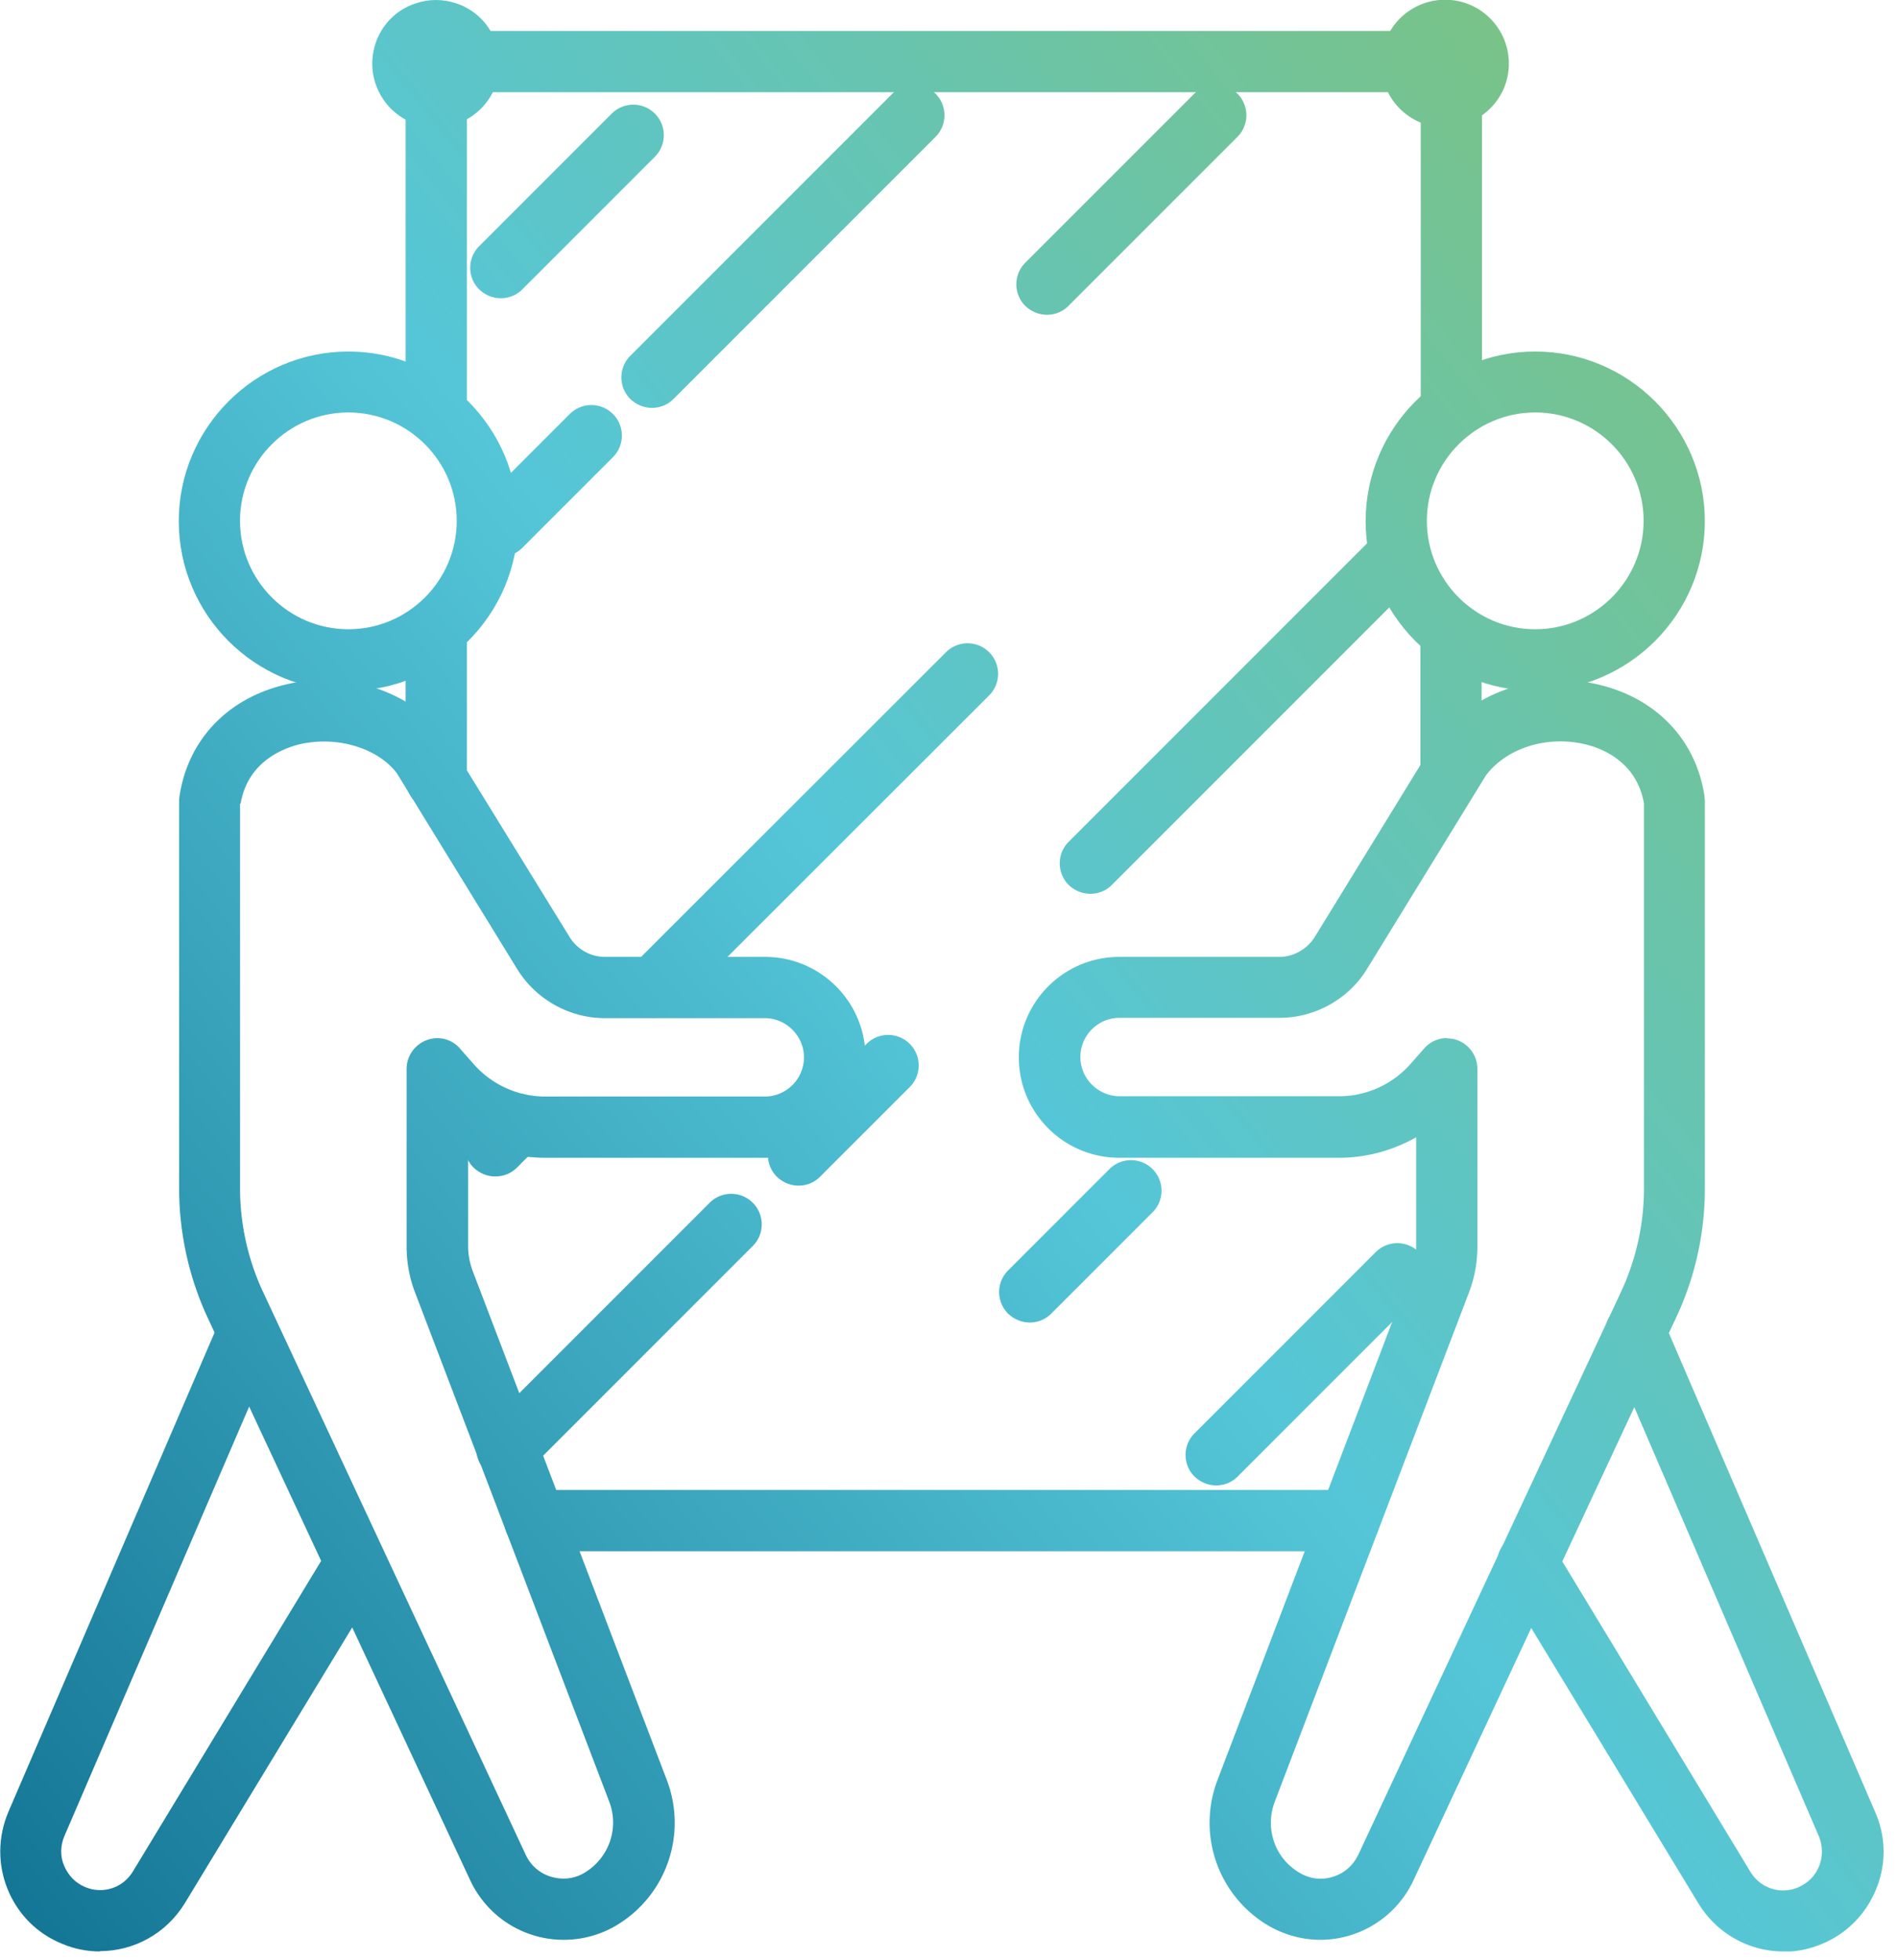 <svg width="62" height="64" fill="none" xmlns="http://www.w3.org/2000/svg"><g clip-path="url(#a)"><path d="M14.25 14.49c-.55 0-1-.45-1-1V2.01c0-.55.45-1 1-1h33.16c.55 0 1 .45 1 1v11.38c0 .55-.45 1-1 1s-1-.45-1-1V3.01H15.25v10.47c0 .55-.45 1-1 1v.01z" fill="url(#b)"/><path d="M47.398 26.25c-.55 0-1-.45-1-1v-4.62c0-.55.45-1 1-1s1 .45 1 1v4.62c0 .55-.45 1-1 1z" fill="url(#c)"/><path d="M14.25 26.45c-.55 0-1-.45-1-1v-4.9c0-.55.45-1 1-1s1 .45 1 1v4.9c0 .55-.45 1-1 1z" fill="url(#d)"/><path d="M44.069 50.66h-26.6c-.55 0-1-.45-1-1s.45-1 1-1h26.6c.55 0 1 .45 1 1s-.45 1-1 1z" fill="url(#e)"/><path d="M16.362 9.74c-.26 0-.51-.1-.71-.29a.996.996 0 0 1 0-1.41l4.33-4.33a.996.996 0 1 1 1.41 1.41l-4.33 4.33c-.2.2-.45.29-.71.29h.01z" fill="url(#f)"/><path d="M16.362 18.18c-.26 0-.51-.1-.71-.29a.996.996 0 0 1 0-1.41l2.96-2.96a.996.996 0 1 1 1.41 1.41l-2.96 2.96c-.2.2-.45.29-.71.29h.01z" fill="url(#g)"/><path d="M21.3 13.32c-.26 0-.51-.1-.71-.29a.996.996 0 0 1 0-1.41l8.56-8.56a.996.996 0 1 1 1.41 1.41L22 13.03c-.2.2-.45.29-.71.29h.01z" fill="url(#h)"/><path d="M34.202 10.28c-.26 0-.51-.1-.71-.29a.996.996 0 0 1 0-1.41l5.52-5.52a.996.996 0 1 1 1.41 1.41l-5.52 5.52c-.2.2-.45.29-.71.29h.01z" fill="url(#i)"/><path d="M21.362 33.24c-.26 0-.51-.1-.71-.29a.996.996 0 0 1 0-1.41l10.25-10.24a.996.996 0 1 1 1.41 1.41l-10.25 10.24c-.2.2-.45.29-.71.29h.01z" fill="url(#j)"/><path d="M16.178 38.42c-.26 0-.51-.1-.71-.29-.39-.39-.39-1.02 0-1.42l.71-.71c.39-.39 1.02-.39 1.42 0 .39.39.39 1.02 0 1.42l-.71.71c-.2.2-.45.29-.71.29z" fill="url(#k)"/><path d="M16.561 48.31c-.26 0-.51-.1-.71-.29a.996.996 0 0 1 0-1.41l7.33-7.33a.996.996 0 1 1 1.41 1.41l-7.33 7.33c-.2.2-.45.29-.71.29h.01z" fill="url(#l)"/><path d="M26.088 38.72c-.26 0-.51-.1-.71-.29a.996.996 0 0 1 0-1.41l2.93-2.93a.996.996 0 1 1 1.41 1.41l-2.93 2.93c-.2.2-.45.29-.71.29h.01z" fill="url(#m)"/><path d="M35.62 29.19c-.26 0-.51-.1-.71-.29a.996.996 0 0 1 0-1.41l9.89-9.89a.996.996 0 1 1 1.41 1.41l-9.89 9.89c-.2.2-.45.29-.71.29h.01z" fill="url(#n)"/><path d="M33.64 43.19c-.26 0-.51-.1-.71-.29a.996.996 0 0 1 0-1.41l3.31-3.31a.996.996 0 1 1 1.41 1.41l-3.31 3.31c-.2.2-.45.29-.71.29h.01z" fill="url(#o)"/><path d="M39.73 48.51c-.26 0-.51-.1-.71-.29a.996.996 0 0 1 0-1.41l5.92-5.92a.996.996 0 1 1 1.41 1.41l-5.92 5.92c-.2.2-.45.29-.71.29h.01z" fill="url(#p)"/><path d="M47.19 4.16a2.08 2.08 0 0 1-1.89-2.93A2.086 2.086 0 0 1 48.05.17a2.086 2.086 0 0 1 1.06 2.75c-.35.77-1.11 1.23-1.9 1.23l-.02.01zM47.2 2s-.07.02-.08.04c-.02.04 0 .09.04.11.04.02.09 0 .11-.04 0 0 0-.09-.04-.11h-.03z" fill="url(#q)"/><path d="M14.239 4.16a2.082 2.082 0 0 1-1.94-1.34c-.2-.52-.18-1.08.04-1.59.23-.51.64-.9 1.16-1.09.52-.2 1.08-.18 1.59.04.51.23.9.64 1.09 1.16.2.52.18 1.08-.04 1.59-.35.77-1.11 1.23-1.9 1.23zm.01-2.16s-.07.02-.08.04c-.02.04 0 .09.04.11.04.02.09 0 .11-.04 0 0 0-.09-.04-.11h-.03z" fill="url(#r)"/><path d="M11.38 22.56c-3.06 0-5.54-2.49-5.54-5.54s2.49-5.54 5.54-5.54 5.54 2.49 5.54 5.54-2.49 5.54-5.54 5.54zm0-9.09c-1.95 0-3.54 1.59-3.54 3.54s1.59 3.54 3.54 3.54 3.54-1.59 3.54-3.54-1.59-3.54-3.54-3.54z" fill="url(#s)"/><path d="M18.392 63.35a3.368 3.368 0 0 1-3.03-1.94l-8.58-18.38c-.61-1.31-.93-2.77-.93-4.21V26.16s0-.1.01-.14c.26-1.81 1.52-3.17 3.37-3.64 2.04-.53 4.2.17 5.38 1.74l4 6.49c.24.39.68.64 1.15.64h5.23c1.81 0 3.28 1.47 3.28 3.28 0 1.81-1.47 3.28-3.28 3.28h-7.18c-.89 0-1.76-.23-2.52-.67v3.55c0 .28.05.55.15.82l6.34 16.62c.68 1.78-.02 3.78-1.65 4.75-.52.31-1.12.47-1.72.47h-.02zM7.842 26.24v12.58c0 1.16.26 2.32.75 3.37l8.58 18.38c.16.35.46.61.83.72.37.11.76.07 1.09-.13.8-.48 1.14-1.45.81-2.32l-6.34-16.62c-.19-.49-.28-1-.28-1.53v-5.78c0-.42.26-.79.65-.94.39-.15.83-.04 1.1.28l.44.5c.59.67 1.44 1.06 2.33 1.06h7.18c.71 0 1.28-.58 1.28-1.28 0-.7-.58-1.28-1.28-1.28h-5.23c-1.15 0-2.24-.61-2.85-1.59l-3.94-6.41c-.63-.83-1.99-1.24-3.23-.93-.49.13-1.64.56-1.87 1.92h-.02z" fill="url(#t)"/><path d="M3.27 63.73c-.42 0-.84-.08-1.24-.25-.82-.33-1.45-.97-1.78-1.78-.33-.81-.32-1.71.02-2.52l6.91-16.06c.22-.51.81-.74 1.31-.52.51.22.74.81.52 1.31L2.1 59.97c-.13.31-.14.66 0 .97.13.31.37.56.69.69.58.24 1.23.02 1.55-.51l6.42-10.59c.29-.47.9-.62 1.37-.34.47.29.62.9.34 1.37L6.04 62.15c-.61 1-1.67 1.57-2.78 1.57l.01.01z" fill="url(#u)"/><path d="M50.15 22.56c-3.06 0-5.54-2.49-5.54-5.54s2.49-5.54 5.54-5.54 5.54 2.49 5.54 5.54-2.49 5.54-5.54 5.54zm0-9.09c-1.95 0-3.54 1.59-3.54 3.54s1.59 3.54 3.54 3.54 3.54-1.59 3.54-3.54-1.59-3.54-3.54-3.54z" fill="url(#v)"/><path d="M43.141 63.35c-.6 0-1.19-.16-1.72-.47a3.902 3.902 0 0 1-1.65-4.75l6.34-16.62c.1-.26.15-.54.15-.82v-3.55c-.76.43-1.62.67-2.52.67h-7.18c-1.81 0-3.28-1.47-3.28-3.28 0-1.81 1.47-3.28 3.28-3.28h5.23c.46 0 .9-.25 1.15-.64l3.94-6.41c1.23-1.64 3.4-2.34 5.43-1.82 1.85.47 3.11 1.83 3.37 3.64 0 .05.01.1.01.14v12.66c0 1.45-.32 2.9-.94 4.21l-8.58 18.38a3.368 3.368 0 0 1-3.03 1.94zm4.12-29.44c.12 0 .24.02.35.06.39.15.65.52.65.94v5.78c0 .53-.09 1.04-.28 1.53l-6.34 16.62c-.33.87 0 1.85.81 2.32.33.2.72.25 1.09.13.37-.11.66-.37.83-.72l8.58-18.38c.49-1.05.75-2.21.75-3.37V26.24c-.23-1.36-1.38-1.8-1.87-1.92-1.25-.32-2.6.09-3.29 1l-3.89 6.33c-.6.98-1.7 1.59-2.85 1.59h-5.23c-.71 0-1.28.58-1.28 1.28 0 .7.58 1.28 1.28 1.28h7.18c.89 0 1.74-.39 2.33-1.06l.44-.5c.19-.22.47-.34.75-.34l-.01.01z" fill="url(#w)"/><path d="M58.26 63.73c-1.11 0-2.17-.57-2.78-1.57l-6.43-10.59a.986.986 0 0 1 .34-1.37.995.995 0 0 1 1.37.34l6.42 10.59c.32.53.97.75 1.55.51.31-.13.56-.37.69-.69.13-.32.12-.66 0-.97l-6.91-16.06c-.22-.51.02-1.1.52-1.31.51-.22 1.1.02 1.31.52l6.92 16.06c.35.81.36 1.7.02 2.52-.34.82-.97 1.45-1.78 1.78-.41.17-.83.25-1.24.25v-.01z" fill="url(#x)"/></g><defs><linearGradient id="n" x1="-13.19" y1="66.579" x2="71.76" y2="-1.901" gradientUnits="userSpaceOnUse"><stop stop-color="#005D81"/><stop offset=".51" stop-color="#55C6D8"/><stop offset="1" stop-color="#8EC15B"/></linearGradient><linearGradient id="b" x1="-24.62" y1="52.4" x2="60.33" y2="-16.08" gradientUnits="userSpaceOnUse"><stop stop-color="#005D81"/><stop offset=".51" stop-color="#55C6D8"/><stop offset="1" stop-color="#8EC15B"/></linearGradient><linearGradient id="d" x1="-23.68" y1="53.561" x2="61.27" y2="-14.909" gradientUnits="userSpaceOnUse"><stop stop-color="#005D81"/><stop offset=".51" stop-color="#55C6D8"/><stop offset="1" stop-color="#8EC15B"/></linearGradient><linearGradient id="e" x1="-4.141" y1="77.8" x2="80.809" y2="9.33" gradientUnits="userSpaceOnUse"><stop stop-color="#005D81"/><stop offset=".51" stop-color="#55C6D8"/><stop offset="1" stop-color="#8EC15B"/></linearGradient><linearGradient id="f" x1="-30.008" y1="45.7" x2="54.932" y2="-22.77" gradientUnits="userSpaceOnUse"><stop stop-color="#005D81"/><stop offset=".51" stop-color="#55C6D8"/><stop offset="1" stop-color="#8EC15B"/></linearGradient><linearGradient id="g" x1="-25.828" y1="50.899" x2="59.122" y2="-17.571" gradientUnits="userSpaceOnUse"><stop stop-color="#005D81"/><stop offset=".51" stop-color="#55C6D8"/><stop offset="1" stop-color="#8EC15B"/></linearGradient><linearGradient id="h" x1="-26.521" y1="50.04" x2="58.429" y2="-18.44" gradientUnits="userSpaceOnUse"><stop stop-color="#005D81"/><stop offset=".51" stop-color="#55C6D8"/><stop offset="1" stop-color="#8EC15B"/></linearGradient><linearGradient id="i" x1="-22.778" y1="54.68" x2="62.172" y2="-13.79" gradientUnits="userSpaceOnUse"><stop stop-color="#005D81"/><stop offset=".51" stop-color="#55C6D8"/><stop offset="1" stop-color="#8EC15B"/></linearGradient><linearGradient id="j" x1="-16.838" y1="62.04" x2="68.112" y2="-6.43" gradientUnits="userSpaceOnUse"><stop stop-color="#005D81"/><stop offset=".51" stop-color="#55C6D8"/><stop offset="1" stop-color="#8EC15B"/></linearGradient><linearGradient id="k" x1="-15.902" y1="63.209" x2="69.048" y2="-5.261" gradientUnits="userSpaceOnUse"><stop stop-color="#005D81"/><stop offset=".51" stop-color="#55C6D8"/><stop offset="1" stop-color="#8EC15B"/></linearGradient><linearGradient id="l" x1="-11.229" y1="69.001" x2="73.721" y2=".531" gradientUnits="userSpaceOnUse"><stop stop-color="#005D81"/><stop offset=".51" stop-color="#55C6D8"/><stop offset="1" stop-color="#8EC15B"/></linearGradient><linearGradient id="m" x1="-11.962" y1="68.109" x2="72.989" y2="-.371" gradientUnits="userSpaceOnUse"><stop stop-color="#005D81"/><stop offset=".51" stop-color="#55C6D8"/><stop offset="1" stop-color="#8EC15B"/></linearGradient><linearGradient id="c" x1="-10.652" y1="69.731" x2="74.298" y2="1.261" gradientUnits="userSpaceOnUse"><stop stop-color="#005D81"/><stop offset=".51" stop-color="#55C6D8"/><stop offset="1" stop-color="#8EC15B"/></linearGradient><linearGradient id="o" x1="-6.821" y1="74.479" x2="78.129" y2="6.009" gradientUnits="userSpaceOnUse"><stop stop-color="#005D81"/><stop offset=".51" stop-color="#55C6D8"/><stop offset="1" stop-color="#8EC15B"/></linearGradient><linearGradient id="p" x1="-1.941" y1="80.53" x2="82.999" y2="12.05" gradientUnits="userSpaceOnUse"><stop stop-color="#005D81"/><stop offset=".51" stop-color="#55C6D8"/><stop offset="1" stop-color="#8EC15B"/></linearGradient><linearGradient id="q" x1="-20.921" y1="56.98" x2="64.029" y2="-11.49" gradientUnits="userSpaceOnUse"><stop stop-color="#005D81"/><stop offset=".51" stop-color="#55C6D8"/><stop offset="1" stop-color="#8EC15B"/></linearGradient><linearGradient id="r" x1="-33.901" y1="40.89" x2="51.048" y2="-27.59" gradientUnits="userSpaceOnUse"><stop stop-color="#005D81"/><stop offset=".51" stop-color="#55C6D8"/><stop offset="1" stop-color="#8EC15B"/></linearGradient><linearGradient id="s" x1="-27.73" y1="48.541" x2="57.22" y2="-19.939" gradientUnits="userSpaceOnUse"><stop stop-color="#005D81"/><stop offset=".51" stop-color="#55C6D8"/><stop offset="1" stop-color="#8EC15B"/></linearGradient><linearGradient id="t" x1="-14.048" y1="65.51" x2="70.902" y2="-2.97" gradientUnits="userSpaceOnUse"><stop stop-color="#005D81"/><stop offset=".51" stop-color="#55C6D8"/><stop offset="1" stop-color="#8EC15B"/></linearGradient><linearGradient id="u" x1="-12.171" y1="67.841" x2="72.779" y2="-.639" gradientUnits="userSpaceOnUse"><stop stop-color="#005D81"/><stop offset=".51" stop-color="#55C6D8"/><stop offset="1" stop-color="#8EC15B"/></linearGradient><linearGradient id="v" x1="-12.461" y1="67.481" x2="72.489" y2="-.99" gradientUnits="userSpaceOnUse"><stop stop-color="#005D81"/><stop offset=".51" stop-color="#55C6D8"/><stop offset="1" stop-color="#8EC15B"/></linearGradient><linearGradient id="w" x1="-1.709" y1="80.81" x2="83.231" y2="12.34" gradientUnits="userSpaceOnUse"><stop stop-color="#005D81"/><stop offset=".51" stop-color="#55C6D8"/><stop offset="1" stop-color="#8EC15B"/></linearGradient><linearGradient id="x" x1="7.58" y1="92.349" x2="92.53" y2="23.869" gradientUnits="userSpaceOnUse"><stop stop-color="#005D81"/><stop offset=".51" stop-color="#55C6D8"/><stop offset="1" stop-color="#8EC15B"/></linearGradient><clipPath id="a"><path fill="#fff" d="M0 0h61.53v63.73H0z"/></clipPath></defs></svg>
